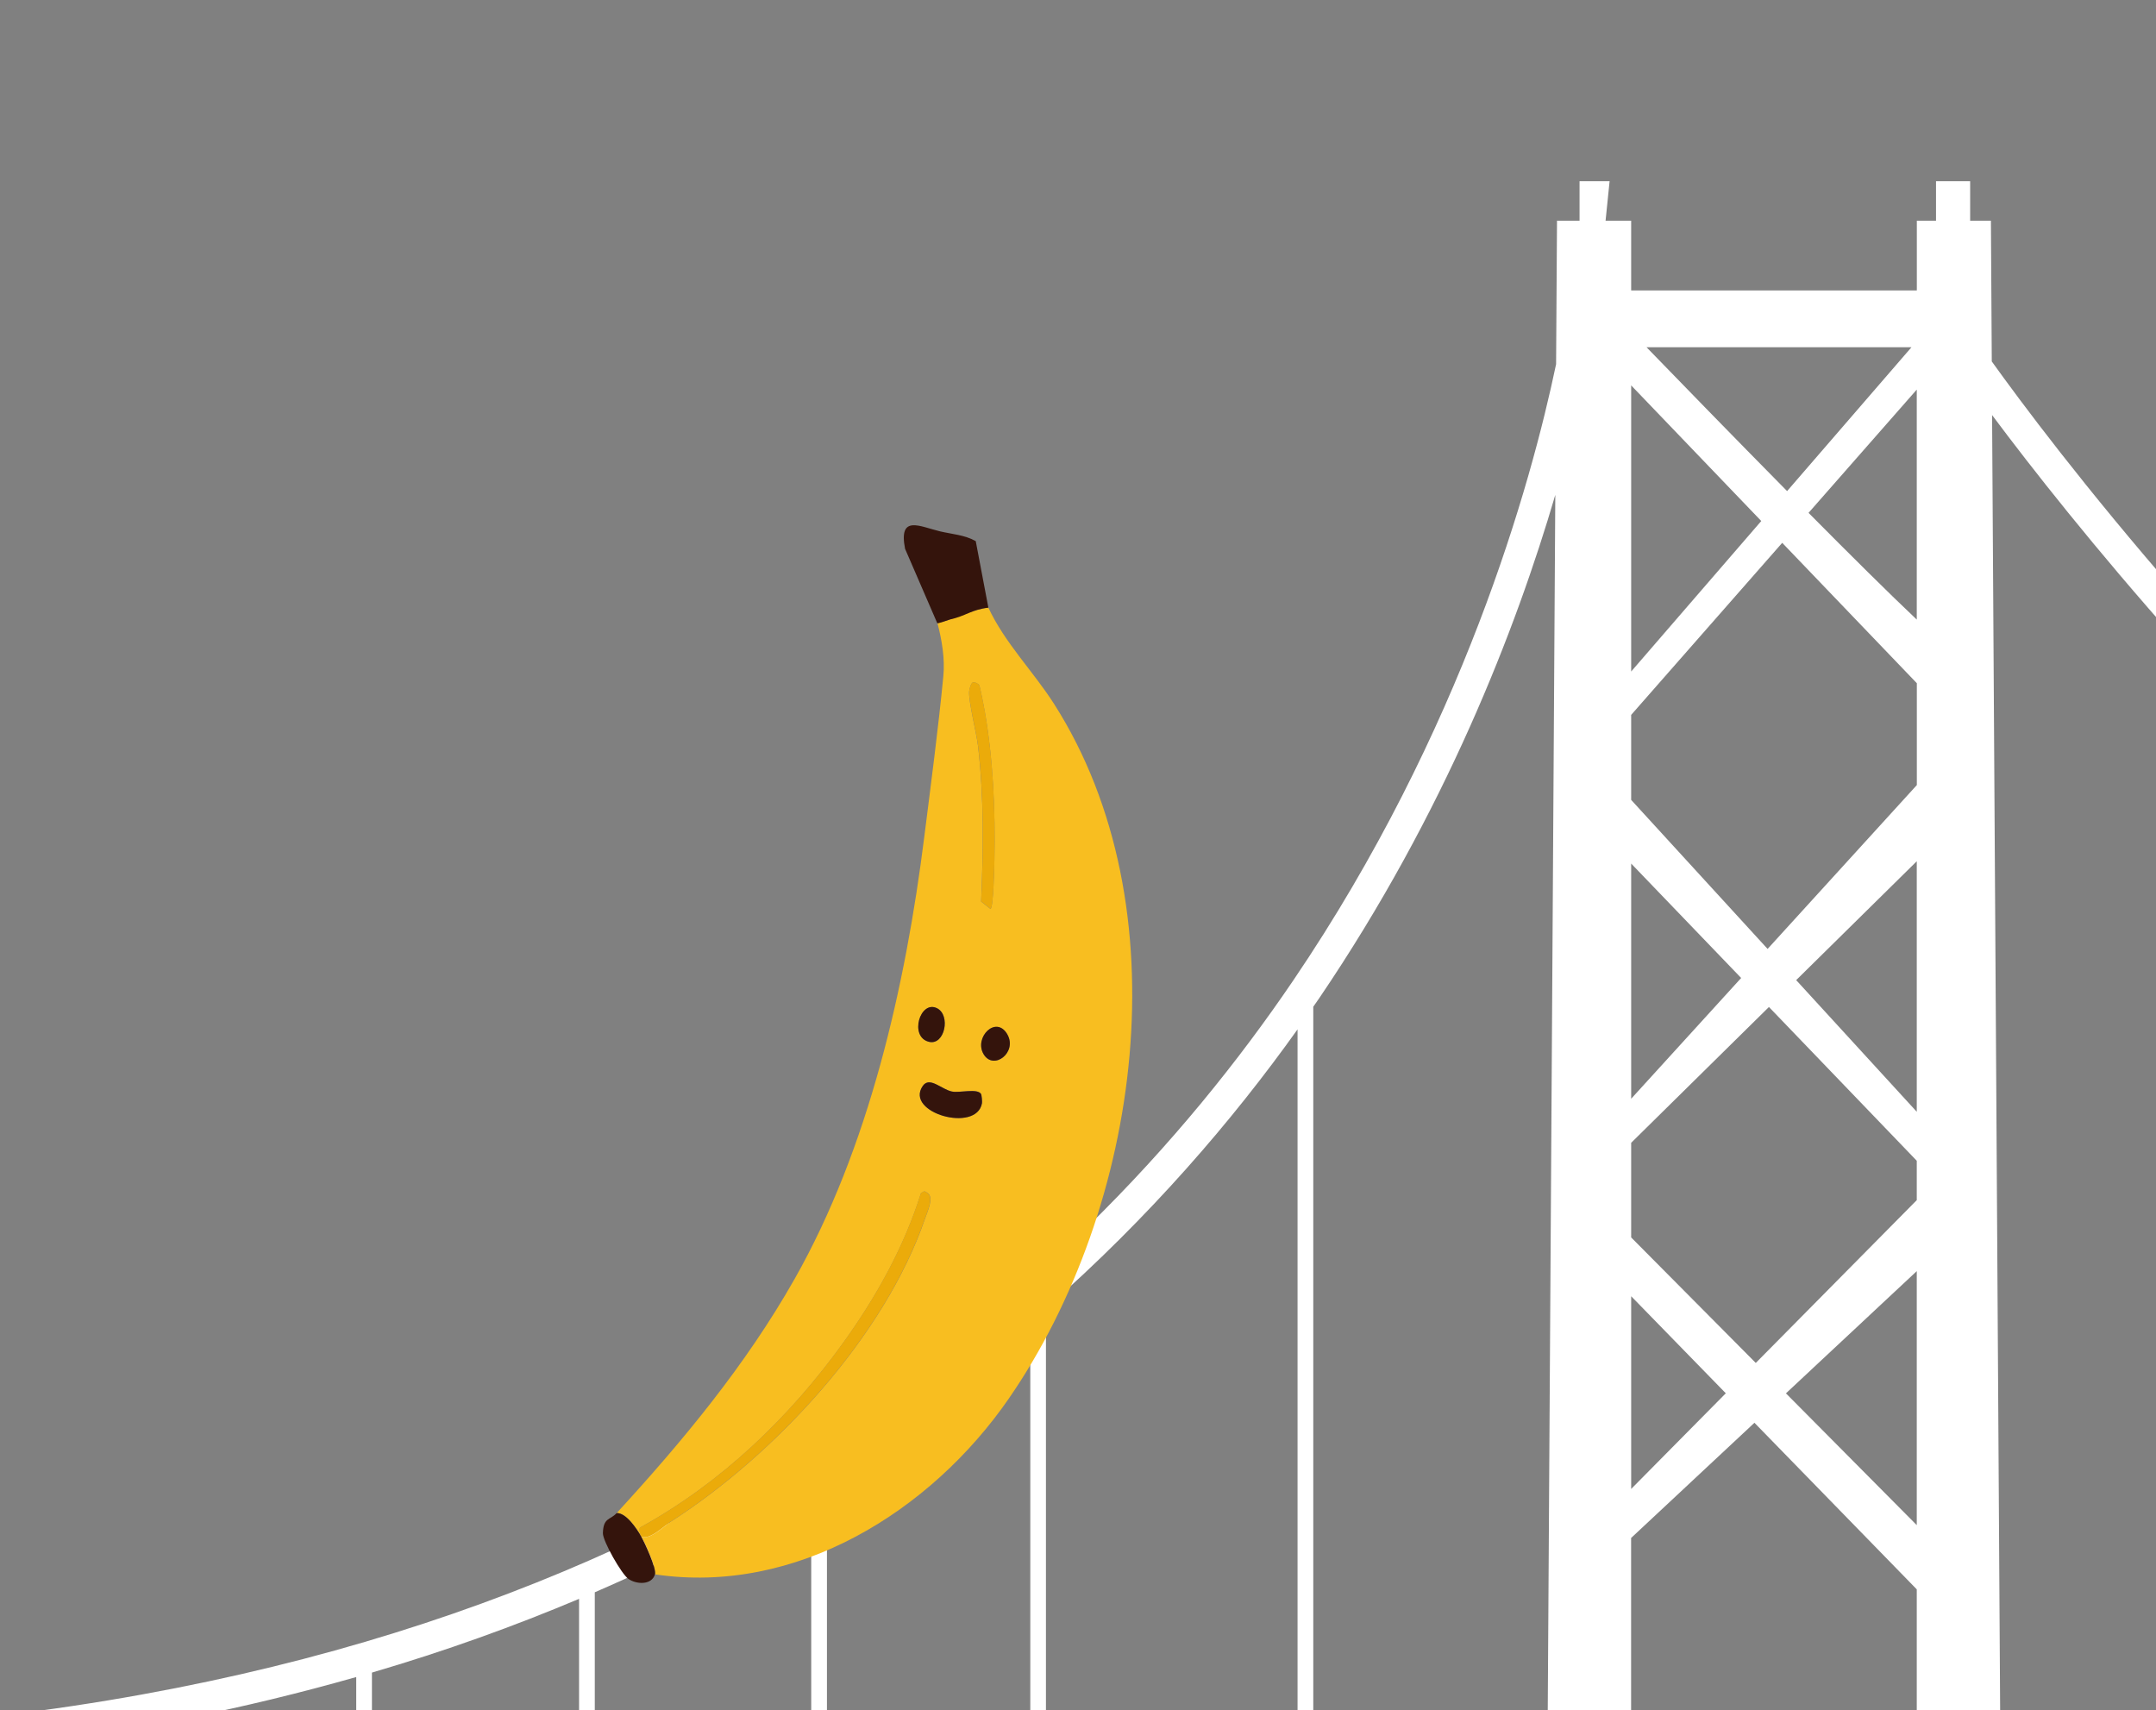 <?xml version="1.0" encoding="UTF-8"?><svg id="Camada_2" xmlns="http://www.w3.org/2000/svg" xmlns:xlink="http://www.w3.org/1999/xlink" viewBox="0 0 353.82 280.67"><rect x="0" y="0" width="353.82" height="280.67" fill="#808080" stroke="none"/><defs><clipPath id="clippath"><rect x="0" width="353.82" height="280.67" style="fill:none;"/></clipPath></defs><g id="TEXTS"><g style="clip-path:url(#clippath);"><path d="M328.28,286.75l-1.36-218.63c6.3,8.45,16.77,21.81,30.71,37.46v-7.76c-15.55-17.81-26.13-32.04-30.76-38.5l-.14-23.1h-3.41v-6.48h-5.6v6.48h-3.15v11.45h-46.88v-11.45h-4.2l.66-6.48h-4.93v6.48h-3.7l-.15,23.55c-4.13,19.7-15.35,60.16-43.12,101.12-35.64,52.56-106.65,116.6-242.52,123.23l.25,5.15c9.82-.48,19.26-1.28,28.42-2.33v45.26c-18.7,3.92-28.55,6.36-28.55,6.36v31.07c96.2-19.91,191.38-34.1,283.86-43.85l-1.02,164.17h-8.13v10.73h-12.17v17.18h115.93v-16.62l-7.62.18-.25-11.47h-10.92l-1.06-171.16c9.76-.8,19.46-1.52,29.15-2.23v-32.06c-9.93.72-19.73,1.47-29.35,2.25ZM27.43,326.4c-10.08,1.93-18.93,3.71-26.45,5.27v-45.03c9.13-1.1,17.95-2.45,26.45-4.07v43.84ZM58.46,320.7c-10.34,1.82-19.84,3.57-28.46,5.21v-43.81c9.92-1.96,19.38-4.28,28.46-6.86v45.46ZM95.03,314.54c-12.16,1.95-23.49,3.86-33.99,5.7v-45.73c12.07-3.54,23.36-7.62,33.99-12.1v52.13ZM133.13,308.71c-12.5,1.82-24.34,3.64-35.52,5.42v-52.8c12.85-5.56,24.66-11.73,35.52-18.33v65.71ZM169.08,303.71c-11.58,1.54-22.71,3.09-33.37,4.63v-66.93c12.35-7.7,23.44-15.94,33.37-24.47v86.77ZM212.94,298.21c-14.32,1.69-28.1,3.41-41.29,5.16v-88.65c17.02-14.99,30.58-30.75,41.29-45.78v129.28ZM253.92,293.66c-13.2,1.38-26.01,2.8-38.4,4.25v-132.68c.33-.48.68-.96,1-1.44,20.63-30.42,32.29-60.63,38.72-82.57l-1.32,212.43ZM313.69,56.99l-20.41,23.61c-8.95-9.06-17.89-18.27-23.07-23.61h43.48ZM267.69,63.25l21.35,22.26-21.35,24.7v-46.96ZM267.69,141.73l18.05,18.78-18.05,19.82v-38.6ZM267.69,212.74l15.53,15.93-15.53,15.7v-31.63ZM267.69,366.35l14.94,13.58-14.94,14.12v-27.7ZM267.69,434.31l14.39,13.12-14.39,14.38v-27.5ZM314.56,489.95h-46.88v-17.96c5.05-5.3,12.06-12.65,19.27-20.12l27.61,25.16v12.92ZM314.56,465.22c-5.38-4.43-13.75-11.5-22.32-18.81,9.12-9.4,17.78-18.19,22.32-22.4v41.21ZM314.56,414.98l-27.25,27.22c-7.39-6.32-14.52-12.45-19.63-16.84v-23.66l19.79-17.36,27.09,24.62v6.01ZM314.56,398.11c-5.23-4.41-13.24-11.42-21.46-18.71l21.46-18.83v37.54ZM314.56,349.75l-26.57,25.11c-7.82-6.95-15.32-13.67-20.3-18.15v-32.4c15.71-1.59,31.33-3.04,46.88-4.38v29.81ZM314.56,287.9c-16.1,1.38-31.74,2.83-46.88,4.35v-39.83l20.24-18.91,26.64,27.34v27.05ZM314.56,250.31l-21.47-21.63,21.47-20.06v41.69ZM314.56,196.97l-26.42,26.72-20.45-20.6v-15.53l22.61-22.29,24.26,25.24v6.46ZM314.56,182.47l-19.79-21.61,19.79-19.51v41.12ZM314.56,128.86l-24.48,26.88-22.39-24.46v-13.95l24.79-28.24,22.09,23.04v16.73ZM314.56,101.69c-4.49-4.24-10.97-10.67-17.76-17.52l17.76-20.23v37.75Z" style="fill:#fff;"/></g><path d="M162.2,99.73c2.72,5.82,7.33,10.4,10.77,15.78,21.23,33.24,14.3,82.59-7.41,114.02-12.82,18.56-34.91,32.3-58.07,28.86.29-.98-1.72-5.33-2.32-6.34,1.21,1.02,3.85-1.62,4.93-2.32,17.04-10.96,35.04-30.29,41.73-49.79.39-1.13,1.46-3.42.41-4.13-.18-.12-.37-.28-.6-.28l-.5.3c-2.78,8.89-7.37,17.07-12.79,24.6-8.8,12.22-19.98,22.93-33.18,30.2-.44.03-.06,1.36,0,1.41-.72-1.21-2.39-3.76-3.95-3.73,10.87-11.84,21.15-24.25,29.14-38.33,12.23-21.55,18.25-48.16,21.32-72.61,1.08-8.59,2.31-17.84,3.13-26.4.28-2.89-.24-5.9-.96-8.7,2.61-.57,5.61-2.24,8.38-2.56ZM159.04,113.45c-.09,1.8,1.19,6.73,1.46,8.99.99,8.46.88,17.02.51,25.53l1.55,1.22c.47-.36.61-6.93.63-8.03.17-8.05-.21-16.58-1.6-24.5-.11-.6-.76-4.09-.93-4.27-.19-.22-.73-.47-.98-.4-.31.08-.61,1.07-.63,1.47ZM165.29,169.73c-1.85-3.14-5.48.55-3.88,3.28,1.63,2.77,5.63-.29,3.88-3.28ZM152.49,171c2.56.59,3.57-4.35,1.31-5.51-2.8-1.43-4.65,4.74-1.31,5.51ZM156.24,179.15c-1.75-.35-3.69-2.57-4.82-.9-2.98,4.39,8.84,7.74,9.73,2.82.05-.27-.04-1.37-.17-1.56-.62-.92-3.51-.12-4.74-.37Z" style="fill:#f8be20;"/><path d="M162.2,99.73l-2.07-10.92c-1.8-1.02-3.94-1.15-5.85-1.6-3.29-.78-6.86-2.83-5.75,2.86l5.29,12.22c.07.09,1.94-.58,2.08-.62,2.61-.57,3.52-1.62,6.3-1.94Z" style="fill:#34140c;"/><path d="M101.2,248.33c-1.08,1.18-2.18.7-2.26,3.28-.04,1.3,3.06,6.73,4.17,7.51,1.32.94,3.84,1.06,4.37-.72.29-.98-1.72-5.33-2.32-6.34-.72-1.21-2.39-3.76-3.95-3.73Z" style="fill:#34140c;"/><path d="M105.15,252.05c1.21,1.02,3.85-1.62,4.93-2.32,17.04-10.96,35.04-30.29,41.73-49.79.39-1.13,1.46-3.42.41-4.13-.18-.12-.37-.28-.6-.28l-.5.3c-2.78,8.89-7.37,17.07-12.79,24.6-8.8,12.22-19.98,22.93-33.18,30.2-.44.03-.06,1.36,0,1.41Z" style="fill:#ebab0a;"/><path d="M159.68,111.97c-.31.08-.61,1.07-.63,1.47-.09,1.8,1.19,6.73,1.46,8.99.99,8.46.88,17.02.51,25.53l1.55,1.22c.47-.36.61-6.93.63-8.03.17-8.05-.21-16.58-1.6-24.5-.11-.6-.76-4.09-.93-4.27-.19-.22-.73-.47-.98-.4Z" style="fill:#ebab0a;"/><path d="M160.98,179.52c-.62-.92-3.51-.12-4.74-.37-1.75-.35-3.69-2.57-4.82-.9-2.98,4.39,8.84,7.74,9.73,2.82.05-.27-.04-1.37-.17-1.56Z" style="fill:#34140c;"/><path d="M161.41,173c1.63,2.77,5.63-.29,3.88-3.28-1.85-3.14-5.48.55-3.88,3.28Z" style="fill:#34140c;"/><path d="M153.79,165.48c-2.8-1.43-4.65,4.74-1.31,5.51,2.56.59,3.57-4.35,1.31-5.51Z" style="fill:#34140c;"/></g></svg>